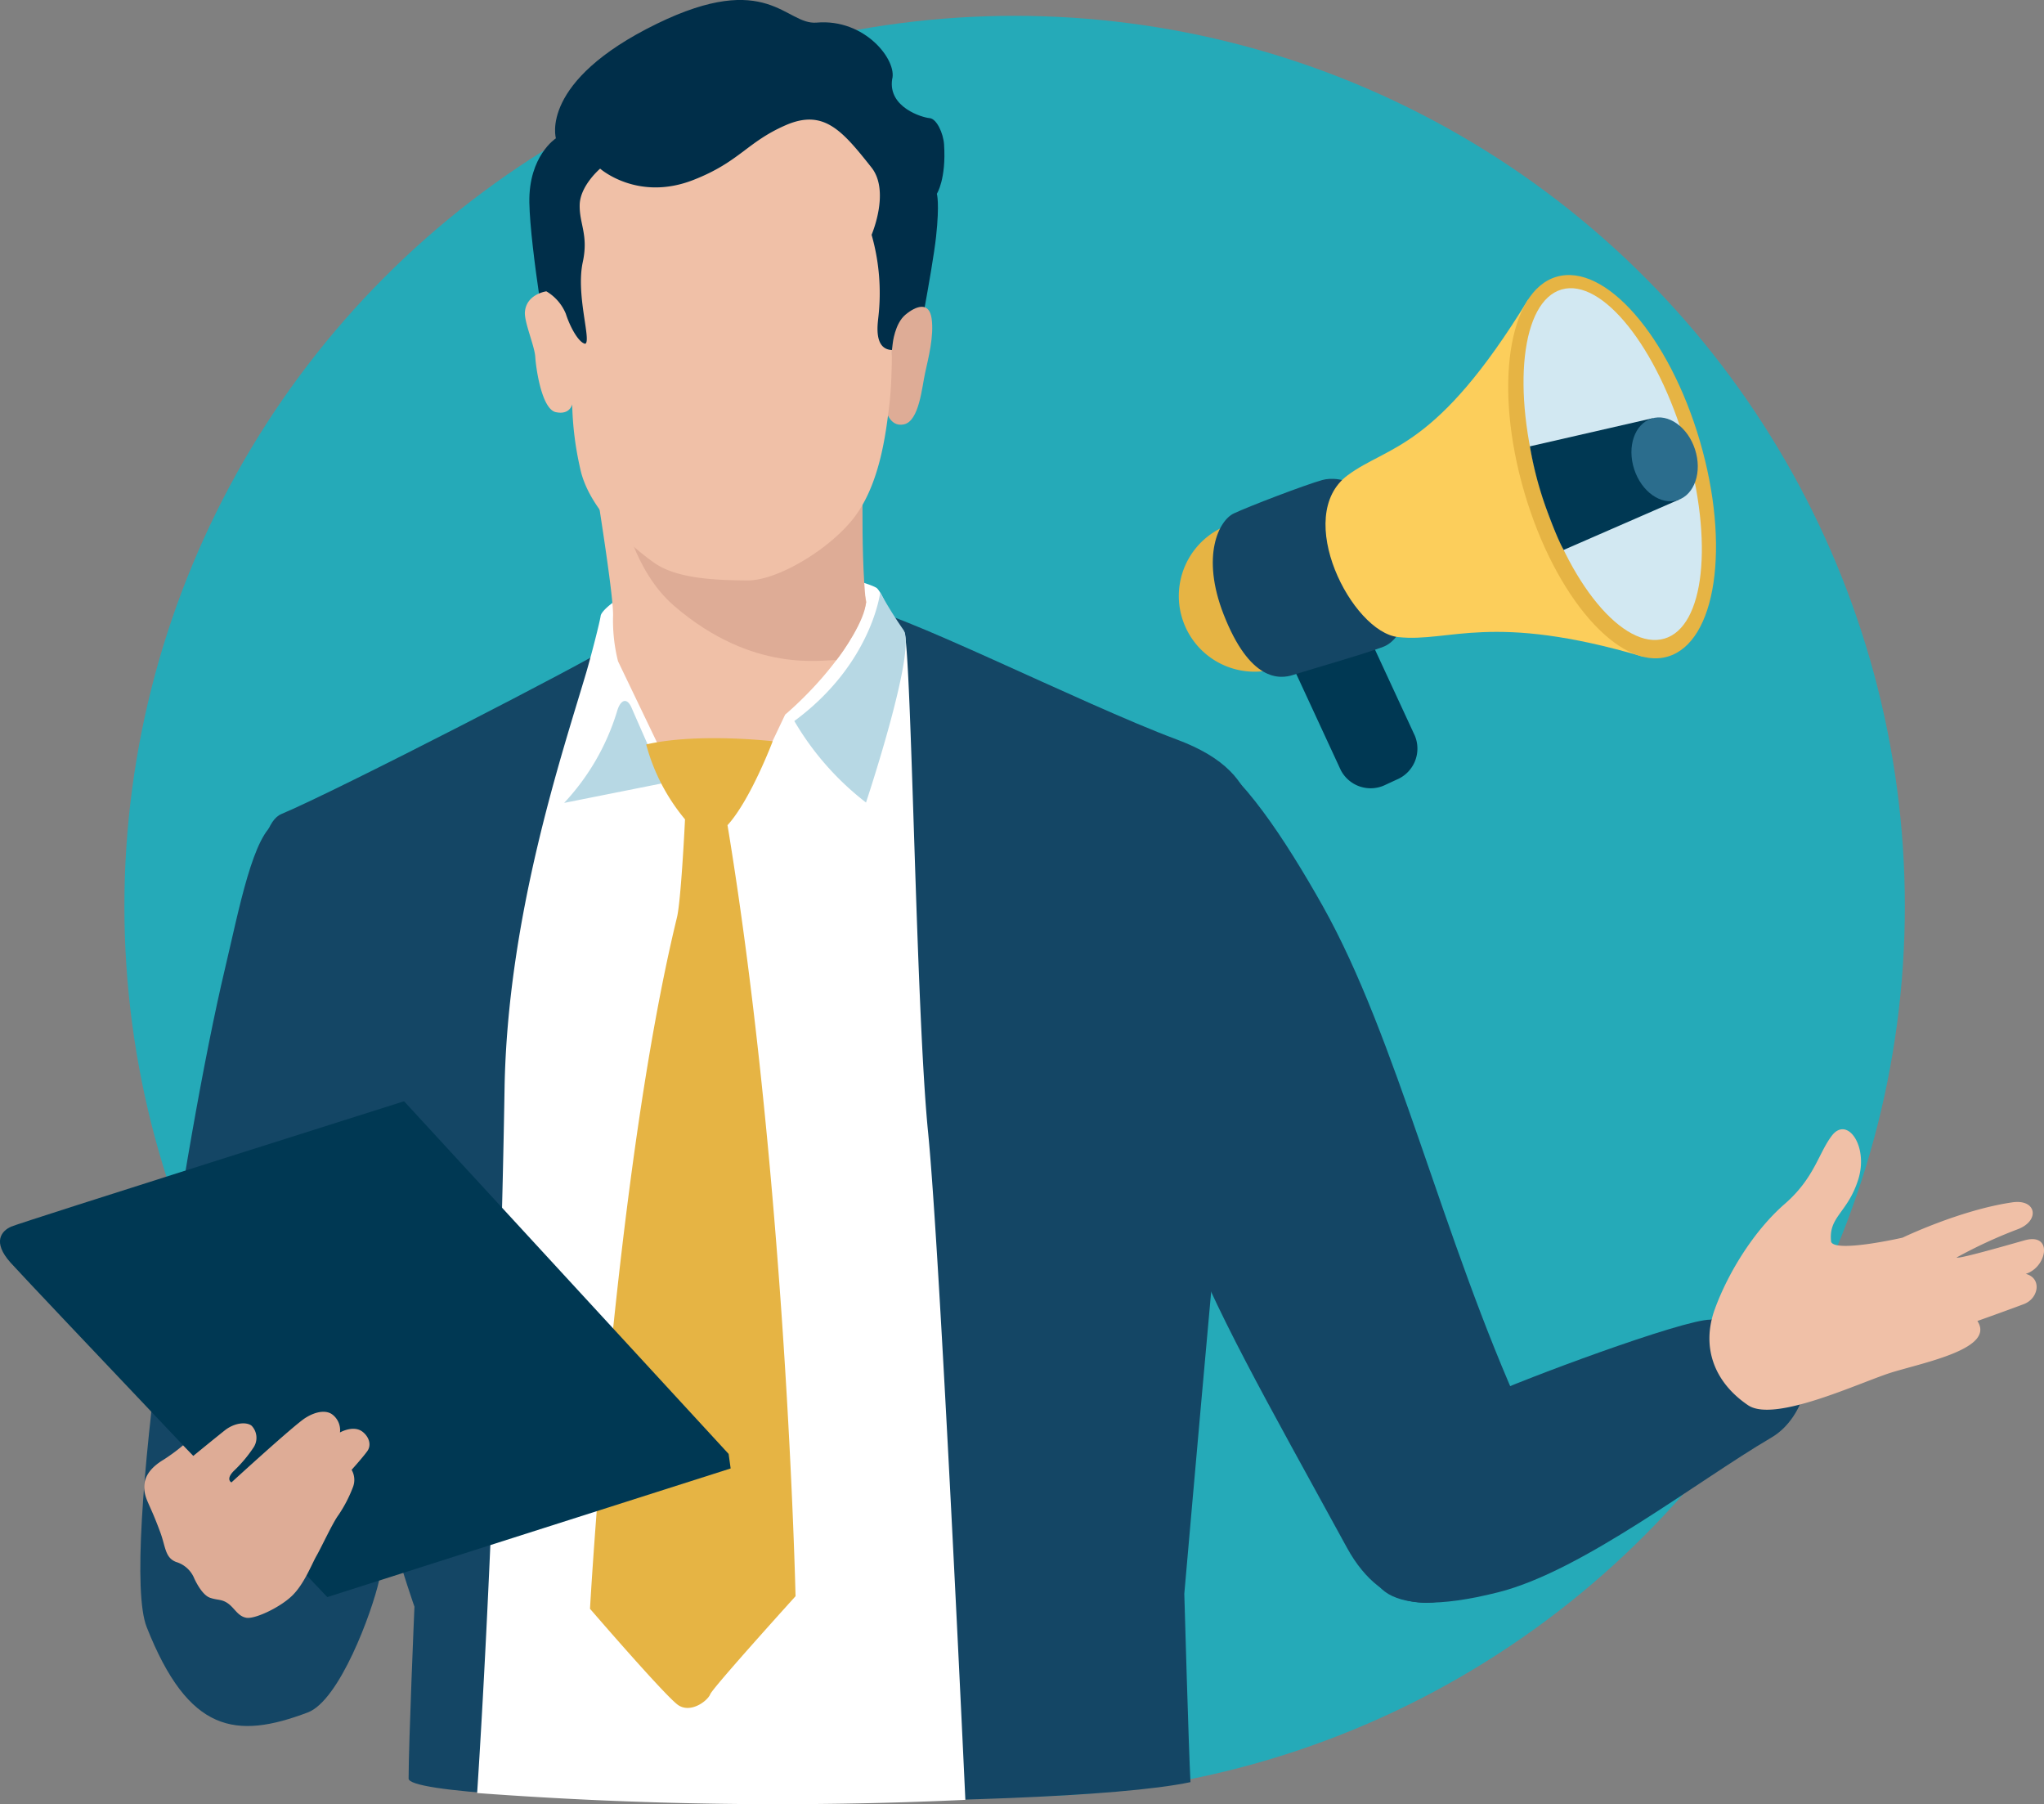 <svg xmlns="http://www.w3.org/2000/svg" width="387.821" height="342.238" viewBox="0 0 387.821 342.238">
  <rect x="0" y="0" width="387.821" height="342.238" fill="#808080" stroke="none"/>
  <g id="_7_Illustration_21" data-name="7 Illustration 21" transform="translate(193.911 171.119)">
    <g id="Vrstva_1" data-name="Vrstva 1" transform="translate(-193.911 -171.119)">
      <g id="Groupe_808" data-name="Groupe 808">
        <circle id="Ellipse_55" data-name="Ellipse 55" cx="168.908" cy="168.908" r="168.908" transform="translate(23.602 3.003)" fill="#25aab8"/>
        <g id="Groupe_803" data-name="Groupe 803" transform="translate(223.921 52.175)">
          <path id="Tracé_1945" data-name="Tracé 1945" d="M410.1,200.805a6.369,6.369,0,0,1-3.412,8.325l-2.106.973a6.376,6.376,0,0,1-8.55-2.8l-15.241-32.923a6.374,6.374,0,0,1,3.41-8.331l2.108-.969a6.365,6.365,0,0,1,8.544,2.8Z" transform="translate(-365.577 -113.427)" fill="#003853"/>
          <g id="Groupe_802" data-name="Groupe 802">
            <g id="Groupe_801" data-name="Groupe 801">
              <g id="Groupe_800" data-name="Groupe 800" transform="translate(0 47.054)">
                <path id="Tracé_1946" data-name="Tracé 1946" d="M367.087,158.138a14.361,14.361,0,1,0,8.271,27.5Z" transform="translate(-356.859 -158.138)" fill="#e6b444"/>
              </g>
              <path id="Tracé_1947" data-name="Tracé 1947" d="M402.347,158.19c3.461,10.813.208,17.074-3.249,18.42s-15.129,4.675-17.082,5.329c-2.68.9-8.291,1.2-13.239-11.473-4.332-11.09-.887-17.8,1.919-19.136s13.555-5.438,16.8-6.346S398.242,145.367,402.347,158.19Z" transform="translate(-360.534 -106.099)" fill="#144665"/>
              <path id="Tracé_1948" data-name="Tracé 1948" d="M439.3,90.423c-17.578,28.8-26.567,27.658-34.306,33.43-10.414,7.766.8,29.729,9.6,30.684,9.8,1.062,17.571-4.8,46.447,3.717Z" transform="translate(-373.23 -85.859)" fill="#fcce5b"/>
              <path id="Tracé_1949" data-name="Tracé 1949" d="M492.414,114.628c5.826,19.894,3.1,38.206-6.1,40.9s-21.374-11.251-27.2-31.146-3.1-38.206,6.1-40.9S486.587,94.734,492.414,114.628Z" transform="translate(-393.809 -83.15)" fill="#e6b444"/>
              <path id="Tracé_1950" data-name="Tracé 1950" d="M491.432,116.762c5.337,18.449,3.605,34.632-4.048,36.845s-18.327-10.38-23.664-28.829-3.458-35.2,4.194-37.412S486.1,98.314,491.432,116.762Z" transform="translate(-395.535 -84.63)" fill="#d2e8f2"/>
              <path id="Tracé_1951" data-name="Tracé 1951" d="M462.606,131.767,485.9,126.43l5.041,15.427-21.922,9.56s-1.067-1.67-3.347-7.966A69.251,69.251,0,0,1,462.606,131.767Z" transform="translate(-396.252 -99.272)" fill="#003853"/>
              <path id="Tracé_1952" data-name="Tracé 1952" d="M505.378,132.269c1.382,4.268-.083,8.566-3.273,9.6s-6.894-1.591-8.276-5.859.082-8.566,3.273-9.6S504,128,505.378,132.269Z" transform="translate(-407.689 -99.181)" fill="#2b6d8d"/>
            </g>
          </g>
        </g>
        <g id="Groupe_807" data-name="Groupe 807">
          <path id="Tracé_1953" data-name="Tracé 1953" d="M254.946,406.52c-.343-6.185-1.172-35.724-1.172-35.724s9.713-111.31,11.927-127.621,4.855-27.65-13.36-34.441-54.611-25.283-60.231-24.967-46.039,6.022-48.154,7.763S92.913,218.517,82.442,222.88c-4.612,1.922-8.687,19.109,4.643,74.673s20.62,75.685,20.62,75.685-1.109,25.935-1.109,32.608C106.6,411.011,228.132,412.218,254.946,406.52Z" transform="translate(-29.069 -68.455)" fill="#144665"/>
          <path id="Tracé_1954" data-name="Tracé 1954" d="M478.892,398.286c-5.141-.058-36.093,11.474-43.026,14.751-12.012,5.678-43.154,48.53,2.788,36.956,15.971-4.025,37.607-21.012,51.793-29.335,6.834-4.01,8.055-14.165,6.884-17.456C493.931,393.64,478.892,398.286,478.892,398.286Z" transform="translate(-154.36 -147.95)" fill="#144665"/>
          <path id="Tracé_1955" data-name="Tracé 1955" d="M417.438,353.247c-15.574-34.2-24-71.8-38.2-97.018s-34.019-51.512-34.716.532,8.5,64.809,39.357,121.278C397.894,403.674,428.319,377.148,417.438,353.247Z" transform="translate(-128.33 -84.472)" fill="#144665"/>
          <path id="Tracé_1956" data-name="Tracé 1956" d="M236.914,405.168S232.148,301.7,229.839,278.5s-3.112-89.907-4.484-94.833c-2.564-1.6-3.643-6.711-5.194-8.323-.731-.76-12.8-4.783-27.9-4.178s-24.327,7.664-24.545,9.406c-.133,1.064-1.823,7.672-2.792,10.939-4.568,15.407-14.9,46.093-15.442,78.747-.718,43.5-2.86,97.817-5.2,133.615A770.387,770.387,0,0,0,236.914,405.168Z" transform="translate(-53.75 -63.741)" fill="#fff"/>
          <path id="Tracé_1957" data-name="Tracé 1957" d="M58.445,276.528C50.857,308.519,38.53,388.276,43.634,401.205c7.95,20.14,16.968,21.341,30.568,16.207,6-2.266,12.165-18.9,13.559-25.134,4.579-15.73-2.611-39.047-3.457-47.614-1.041-10.545-9.865-33.239-11.751-62.526-.4-6.191-5.492-27.206-4.23-33.656C63.86,250.613,61.205,264.89,58.445,276.528Z" transform="translate(-15.807 -92.565)" fill="#144665"/>
          <g id="Groupe_804" data-name="Groupe 804" transform="translate(107.035 80.143)">
            <path id="Tracé_1958" data-name="Tracé 1958" d="M228.863,127.722s-2.115,18.209,1.6,34.07c-2.735,10.825-15.421,21.346-15.421,21.346l-2.412,5.071-11.793,12.135L190.8,188.57l-7.468-15.553a31.734,31.734,0,0,1-.942-8.628c.157-4.706-5.036-35.527-5.036-35.527Z" transform="translate(-173.105 -127.722)" fill="#f0c0a7"/>
            <path id="Tracé_1959" data-name="Tracé 1959" d="M253.788,218.958a53.8,53.8,0,0,1-13.6-15.459c14.7-10.825,16.294-24.384,16.294-24.384a79.178,79.178,0,0,0,4.387,7.065C263.55,189.711,253.788,218.958,253.788,218.958Z" transform="translate(-196.511 -146.867)" fill="#b7d8e4"/>
            <path id="Tracé_1960" data-name="Tracé 1960" d="M180.607,213.932a44.234,44.234,0,0,1-10.028,17.32l19.067-3.8s-5.2-11.775-6.267-14.244C182.5,211.173,181.253,211.632,180.607,213.932Z" transform="translate(-170.579 -159.086)" fill="#b7d8e4"/>
          </g>
          <path id="Tracé_1961" data-name="Tracé 1961" d="M204.5,239.665c4.377-4.8,8.573-15.923,8.573-15.923s-14.2-1.655-24.005.608a37.165,37.165,0,0,0,7.367,14.211c-.1,2.15-.8,15.615-1.527,18.6-11.9,48.906-16.5,131.15-16.5,131.15S192.792,405,195.152,406.588s5.534-.755,6.07-2.067,16.185-18.593,16.185-18.593S215.655,307.329,204.5,239.665Z" transform="translate(-66.463 -83.131)" fill="#e6b444"/>
          <g id="Groupe_805" data-name="Groupe 805" transform="translate(0 208.906)">
            <path id="Tracé_1962" data-name="Tracé 1962" d="M138.631,402.584l-.385-2.756-61.58-66.9S3.91,355.917,2.117,356.711s-3.659,2.878-.1,6.848S62.1,426.986,62.1,426.986Z" transform="translate(0 -332.929)" fill="#003853"/>
            <path id="Tracé_1963" data-name="Tracé 1963" d="M82.955,437.816s2.074-2.3,2.964-3.528.287-2.815-.937-3.729c-1.722-1.276-4.236.168-4.236.168a3.728,3.728,0,0,0-1.434-3.395c-1.071-.831-3.007-.726-5.182.67s-13.978,12.2-13.978,12.2-1.224-.576.576-2.3a25.743,25.743,0,0,0,3.621-4.332,3.309,3.309,0,0,0-.378-4.128c-.932-.728-3.156-.639-5.107.909s-5.952,4.825-5.952,4.825l-1.941-2.007a34.632,34.632,0,0,1-3.741,2.753c-4.757,2.874-3.8,6.092-2.874,8.179.72,1.627,1.226,2.691,2.278,5.517s.894,4.842,3.011,5.675a5.37,5.37,0,0,1,3.324,2.83c.4.946,1.663,3.452,3.117,3.959s2.223.22,3.452,1.109,1.852,2.411,3.444,2.687c1.616.283,6.289-1.9,8.627-4.126s3.789-6.083,4.7-7.658,3.089-6.3,4.15-7.7A25.788,25.788,0,0,0,83.2,441.12,3.8,3.8,0,0,0,82.955,437.816Z" transform="translate(-16.24 -367.9)" fill="#deac96"/>
          </g>
          <path id="Tracé_1964" data-name="Tracé 1964" d="M188.254,147.835s2.044,11.569,9.8,18.233c15.115,12.983,28.329,10.09,30.76,10.282,1.329-1.61,5.443-7.646,5.607-10.917-1.1-10.224-.471-28.212-.471-28.212l-45.29,3.136Z" transform="translate(-70.129 -51.118)" fill="#deac96"/>
          <g id="Groupe_806" data-name="Groupe 806" transform="translate(99.583)">
            <path id="Tracé_1965" data-name="Tracé 1965" d="M233.024,69.1s3.512-17.82,4.207-24.218.148-8.12.148-8.12,1.8-2.783,1.367-9.366c-.139-2.1-1.4-4.888-2.752-4.988-1.305-.1-7.9-1.995-7.1-7.363,1-3.564-5.114-11.556-14.325-10.757-5.891.511-9.237-10.07-30.347.233C161.861,15.44,165.1,26.237,165.1,26.237s-5.19,3.328-5.04,12.17,3.816,29.913,3.816,29.913Z" transform="translate(-159.206 0)" fill="#002e49"/>
            <path id="Tracé_1966" data-name="Tracé 1966" d="M267.686,111.854s.631,3.826,3.536,3.2,3.418-7.03,4.027-9.789,1.7-6.967,1.236-10.27-2.948-2.435-4.975-.746-2.41,5.443-2.41,5.443Z" transform="translate(-199.301 -34.55)" fill="#deac96"/>
            <path id="Tracé_1967" data-name="Tracé 1967" d="M227.892,89.964c-.678,5.7-1.848,15.821-7.171,22.254-4.925,5.951-14.373,11.389-19.754,11.361-6.861-.038-13.623-.477-17.708-3.339s-12.44-10.082-14.059-17.916a60.013,60.013,0,0,1-1.515-12.164s-.41,2.071-3.106,1.492-3.772-8.4-3.9-10.484-2.127-6.627-1.963-8.534c.292-3.4,4.066-3.9,4.066-3.9a8.861,8.861,0,0,1,3.691,4.241c.84,2.618,2.46,5.507,3.69,5.708,1.216-.522-1.813-9.258-.47-15.492,1.116-5.18-.672-7.24-.585-10.877s3.877-6.853,3.877-6.853,7.1,6.285,17.683,2.148c8.77-3.427,10.131-7.151,17.479-10.37,7.241-3.171,10.736.944,16.322,8,3.578,4.518.024,12.768.024,12.768a40.291,40.291,0,0,1,1.282,15.632c-.134,1.33-.884,6.108,2.584,6.225C228.322,83.218,228.243,87.011,227.892,89.964Z" transform="translate(-158.703 -13.469)" fill="#f0c0a7"/>
          </g>
          <path id="Tracé_1968" data-name="Tracé 1968" d="M539.986,362.756c.883,2.094,13.545-.8,13.545-.8s10.914-5.262,20.836-6.7c4.662-.676,5.3,3.592.861,5.163A90.8,90.8,0,0,0,563.8,365.71c.134.473,12.423-3.145,13.153-3.319,5.164-1.229,3.934,5.2-.041,6.433,3.114.819,2.458,4.672-.369,5.737-2.376.9-7.621,2.786-8.81,3.2,3.4,5.164-9.589,7.745-16.1,9.711-5.763,1.74-22.332,9.711-27.413,6.27-6.548-4.436-8.9-11.168-6.281-18.3s7.576-14.962,13.247-19.892c5.617-4.883,6.388-9.6,8.927-12.934,2.915-3.825,7.018,1.981,5,8.345S539.414,357.972,539.986,362.756Z" transform="translate(-192.55 -127.175)" fill="#f0c0a7"/>
        </g>
      </g>
    </g>
  </g>
</svg>
